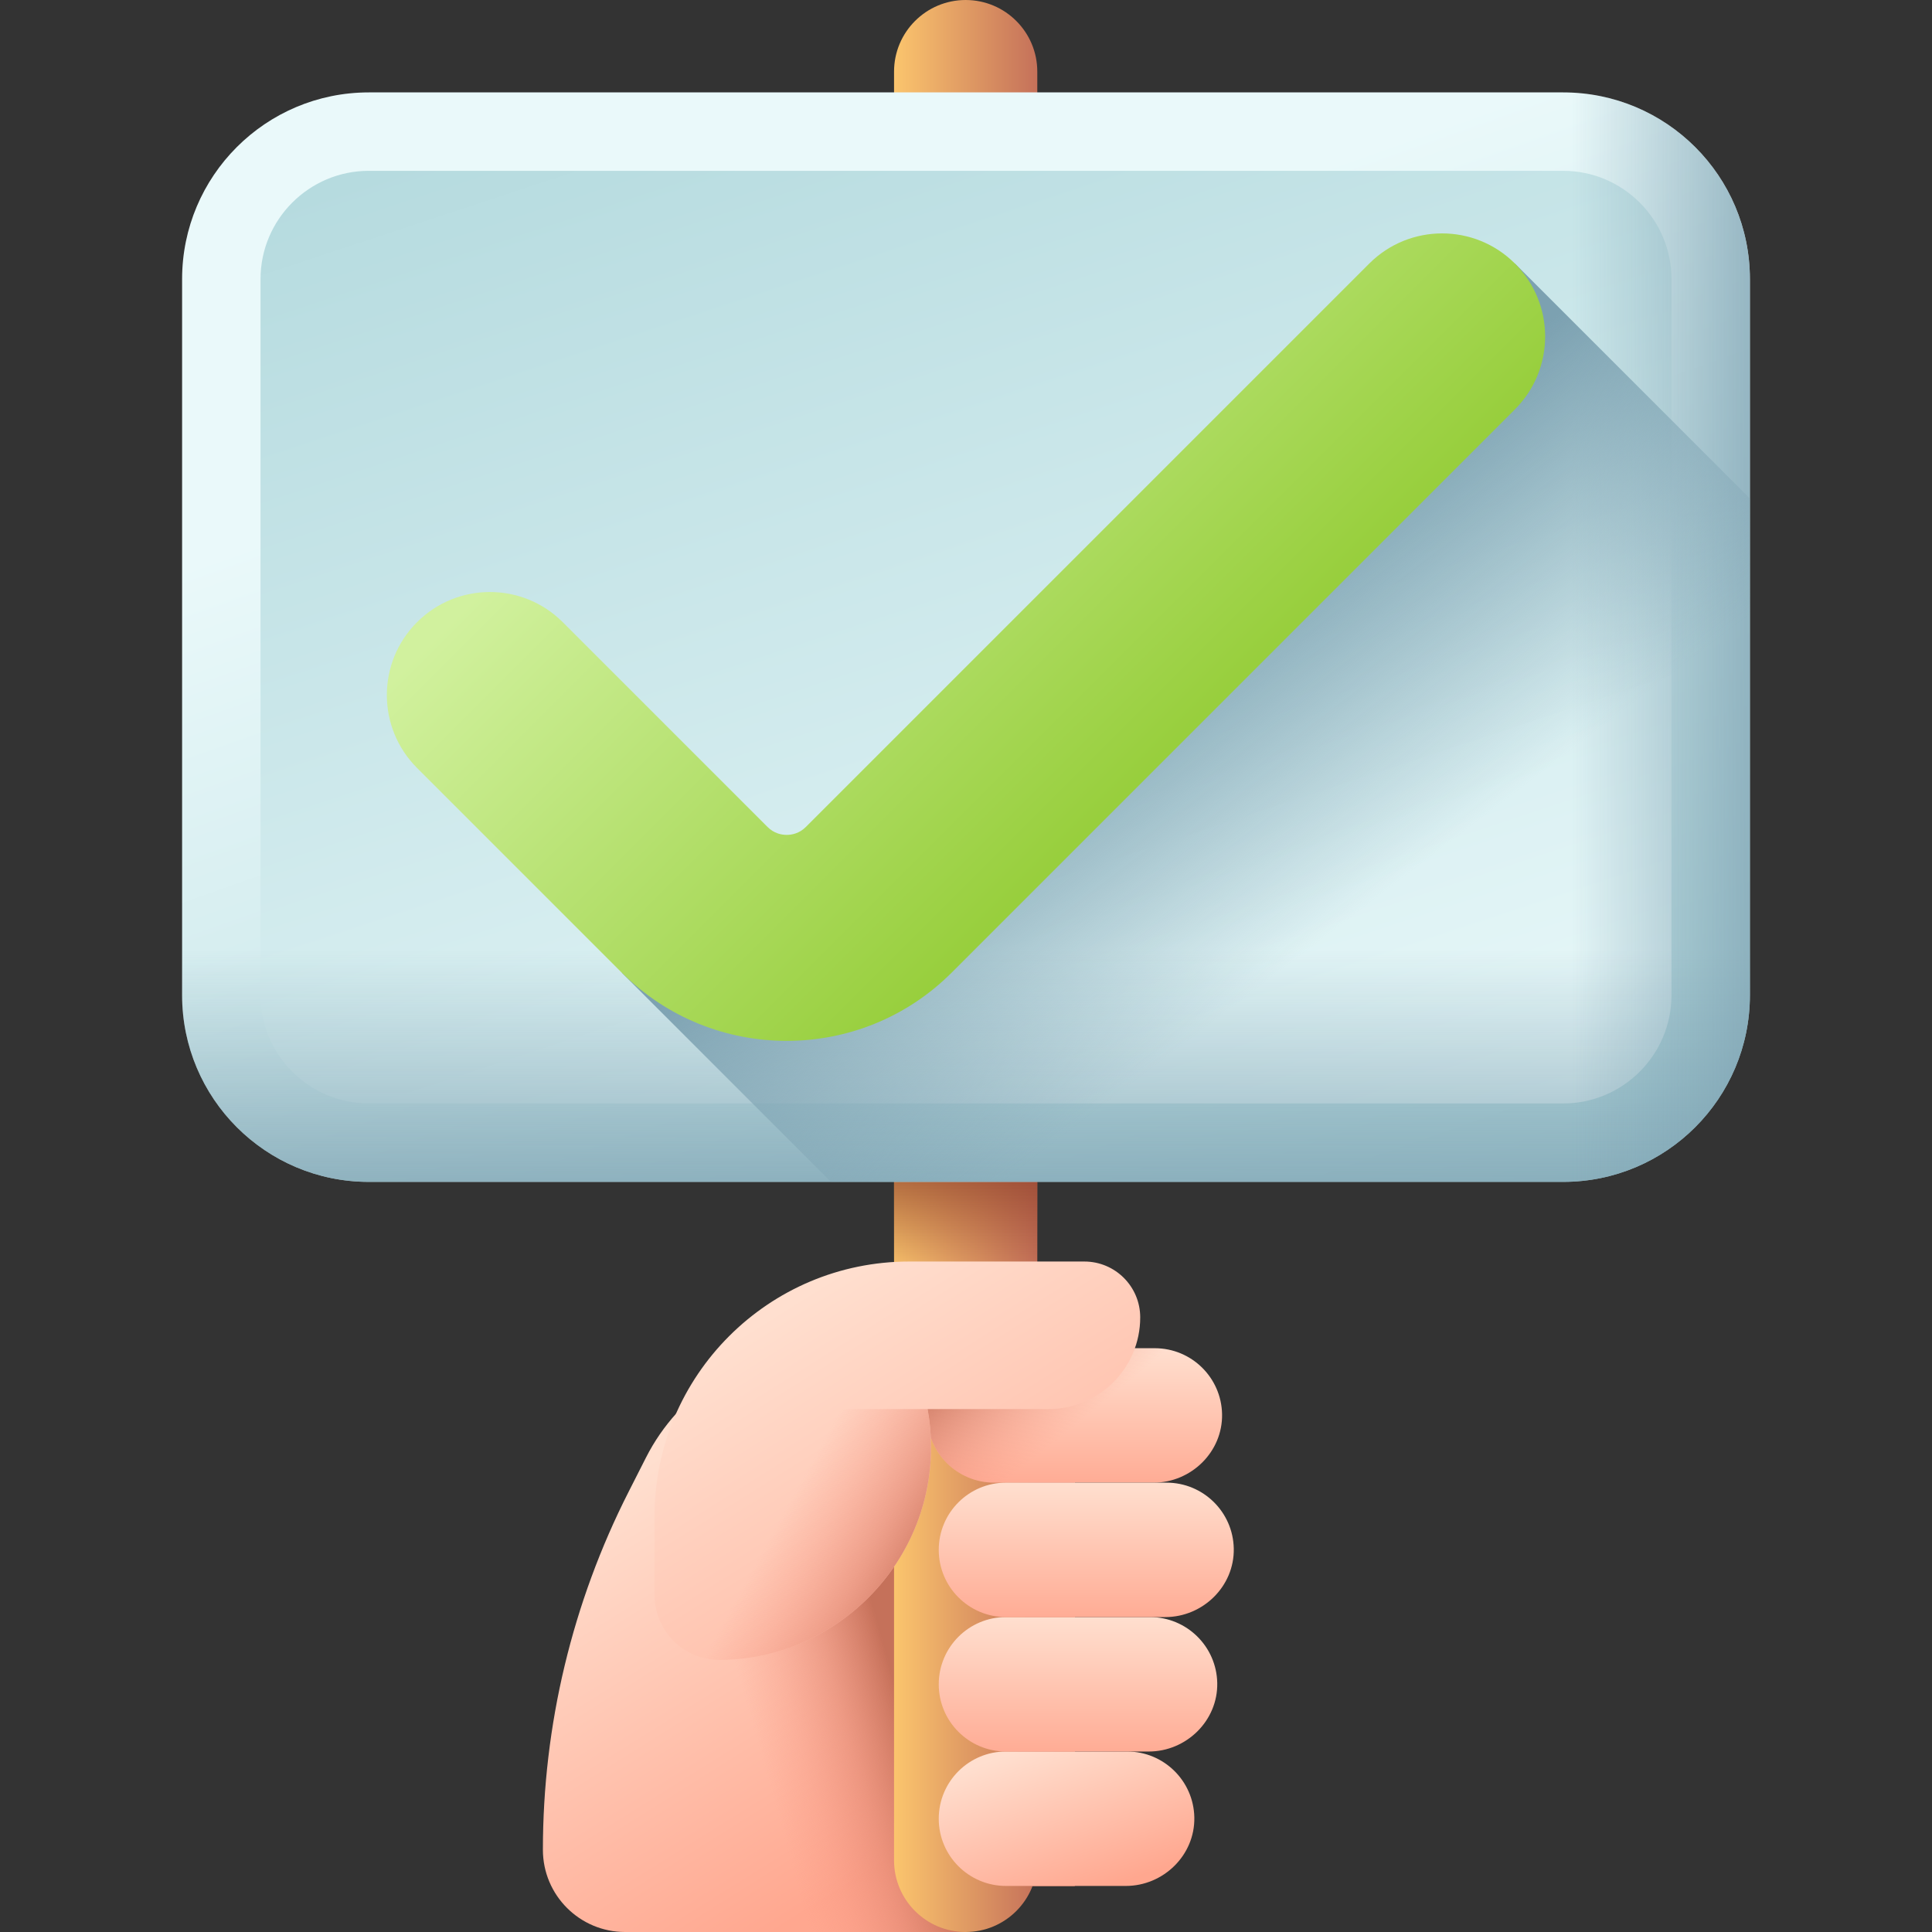 <?xml version="1.0" encoding="UTF-8"?> <svg xmlns="http://www.w3.org/2000/svg" xmlns:xlink="http://www.w3.org/1999/xlink" id="Capa_1" height="512" viewBox="0 0 510 510" width="512"><rect x="0" y="0" width="510" height="510" fill="#333333" stroke="none"/> <linearGradient id="lg1"> <stop offset="0" stop-color="#ffdfcf"></stop> <stop offset="1" stop-color="#ffa78f"></stop> </linearGradient> <linearGradient id="SVGID_1_" gradientUnits="userSpaceOnUse" x1="183.905" x2="249.254" xlink:href="#lg1" y1="377.976" y2="482.257"></linearGradient> <linearGradient id="lg2"> <stop offset="0" stop-color="#f89580" stop-opacity="0"></stop> <stop offset=".26" stop-color="#f2917c" stop-opacity=".261"></stop> <stop offset=".595" stop-color="#e2856f" stop-opacity=".597"></stop> <stop offset=".971" stop-color="#c8725b" stop-opacity=".974"></stop> <stop offset=".997" stop-color="#c5715a"></stop> </linearGradient> <linearGradient id="SVGID_00000011714698566924956950000012886095739128146613_" gradientUnits="userSpaceOnUse" x1="195.25" x2="233.065" xlink:href="#lg2" y1="443.363" y2="432.774"></linearGradient> <linearGradient id="SVGID_00000073686115392314269080000003521702567978797471_" gradientUnits="userSpaceOnUse" x1="236.007" x2="273.82" y1="255" y2="255"> <stop offset="0" stop-color="#fbc56d"></stop> <stop offset="1" stop-color="#c5715a"></stop> </linearGradient> <linearGradient id="SVGID_00000019667758154551739020000000572713169162787227_" gradientUnits="userSpaceOnUse" x1="254.914" x2="254.914" y1="336.115" y2="298.324"> <stop offset="0" stop-color="#8c3d27" stop-opacity="0"></stop> <stop offset="1" stop-color="#8c3d27"></stop> </linearGradient> <linearGradient id="SVGID_00000168811788403532600860000005838301924090902669_" gradientUnits="userSpaceOnUse" x1="274.604" x2="288.331" xlink:href="#lg1" y1="460.104" y2="499.668"></linearGradient> <linearGradient id="SVGID_00000173121202424925158680000011499409665926320771_" gradientTransform="matrix(0 1 -1 0 -2685.181 -4113.697)" gradientUnits="userSpaceOnUse" x1="4540.639" x2="4579.597" xlink:href="#lg1" y1="-2969.747" y2="-2969.747"></linearGradient> <linearGradient id="SVGID_00000106841392549473868700000003570912007842765196_" gradientTransform="matrix(0 1 -1 0 -2685.181 -4113.697)" gradientUnits="userSpaceOnUse" x1="4469.667" x2="4508.625" xlink:href="#lg1" y1="-2968.838" y2="-2968.838"></linearGradient> <linearGradient id="SVGID_00000104667597127936689590000004568030774081320110_" gradientUnits="userSpaceOnUse" x1="285.02" x2="263.219" y1="375.308" y2="348.662"> <stop offset="0" stop-color="#f89580" stop-opacity="0"></stop> <stop offset=".997" stop-color="#c5715a"></stop> </linearGradient> <linearGradient id="SVGID_00000134242764597741467640000002367938754039933369_" gradientTransform="matrix(0 1 -1 0 -2685.181 -4113.697)" gradientUnits="userSpaceOnUse" x1="4505.152" x2="4544.109" xlink:href="#lg1" y1="-2971.928" y2="-2971.928"></linearGradient> <linearGradient id="SVGID_00000037687644190922764120000010359305641917564094_" gradientUnits="userSpaceOnUse" x1="210.525" x2="286.423" xlink:href="#lg1" y1="342.675" y2="463.79"></linearGradient> <linearGradient id="SVGID_00000085239234575064748850000003914401477603623555_" gradientUnits="userSpaceOnUse" x1="206.354" x2="243.092" xlink:href="#lg2" y1="400.218" y2="420.404"></linearGradient> <linearGradient id="lg3"> <stop offset="0" stop-color="#eaf9fa"></stop> <stop offset="1" stop-color="#a8d3d8"></stop> </linearGradient> <linearGradient id="SVGID_00000121275537137875817030000012217751595635299994_" gradientUnits="userSpaceOnUse" x1="226.05" x2="338.068" xlink:href="#lg3" y1="86.309" y2="403.13"></linearGradient> <linearGradient id="SVGID_00000103224498328012346160000010171700753769920130_" gradientUnits="userSpaceOnUse" x1="310.419" x2="174.134" xlink:href="#lg3" y1="335.81" y2="-76.397"></linearGradient> <linearGradient id="lg4"> <stop offset="0" stop-color="#7ca1b1" stop-opacity="0"></stop> <stop offset="1" stop-color="#7ca1b1"></stop> </linearGradient> <linearGradient id="SVGID_00000053525349879933361580000004499111494128586431_" gradientUnits="userSpaceOnUse" x1="255" x2="255" xlink:href="#lg4" y1="250.739" y2="332.169"></linearGradient> <linearGradient id="SVGID_00000031924314370706069240000013726920019382369964_" gradientUnits="userSpaceOnUse" x1="414.803" x2="479.672" xlink:href="#lg4" y1="168.189" y2="168.189"></linearGradient> <linearGradient id="SVGID_00000153668892382597581930000012916162685730823351_" gradientUnits="userSpaceOnUse" x1="352.082" x2="295.415" xlink:href="#lg4" y1="245.635" y2="170.968"></linearGradient> <linearGradient id="SVGID_00000042001424038211988570000013140060363813679800_" gradientUnits="userSpaceOnUse" x1="200.872" x2="337.988" y1="82.02" y2="219.136"> <stop offset="0" stop-color="#d1f19e"></stop> <stop offset="1" stop-color="#8bc727"></stop> </linearGradient> <g> <g> <g> <g> <g> <path d="m216.983 355.903c-.379 0-.768.004-1.165.013-19.225.43-36.572 11.674-45.279 28.82l-4.611 9.08c-14.867 29.277-22.615 61.648-22.615 94.483 0 11.985 9.716 21.701 21.701 21.701h89.9v-12.154h28.799v-141.943z" fill="url(#SVGID_1_)"></path> </g> <path d="m216.983 355.903c-.379 0-.768.004-1.165.013-19.225.43-36.572 11.674-45.279 28.82l-4.611 9.08c-14.867 29.276-22.615 61.648-22.615 94.483 0 11.985 9.716 21.701 21.701 21.701h89.9v-12.154h28.799v-141.943z" fill="url(#SVGID_00000011714698566924956950000012886095739128146613_)"></path> <path d="m254.914 510c-10.442 0-18.907-8.465-18.907-18.907v-472.186c0-10.442 8.465-18.907 18.906-18.907 10.442 0 18.907 8.465 18.907 18.907v472.187c0 10.441-8.465 18.906-18.906 18.906z" fill="url(#SVGID_00000073686115392314269080000003521702567978797471_)"></path> <path d="m236.007 262h37.813v101h-37.813z" fill="url(#SVGID_00000019667758154551739020000000572713169162787227_)"></path> <g> <path d="m315.273 479.746c-.187-9.639-8.061-17.392-17.74-17.392h-31.984c-9.799 0-17.744 7.944-17.744 17.743s7.944 17.744 17.744 17.744h31.633c9.953.001 18.285-8.144 18.091-18.095z" fill="url(#SVGID_00000168811788403532600860000005838301924090902669_)"></path> <g> <path d="m303.232 462.358h-37.683c-9.799 0-17.744-7.944-17.744-17.744 0-9.799 7.944-17.744 17.744-17.744h38.034c9.679 0 17.553 7.753 17.74 17.392.193 9.951-8.139 18.096-18.091 18.096z" fill="url(#SVGID_00000173121202424925158680000011499409665926320771_)"></path> </g> <path d="m304.504 391.386h-42.044c-9.799 0-17.744-7.944-17.744-17.744 0-9.8 7.944-17.743 17.744-17.743h42.395c9.679 0 17.553 7.752 17.74 17.392.193 9.95-8.139 18.095-18.091 18.095z" fill="url(#SVGID_00000106841392549473868700000003570912007842765196_)"></path> <path d="m304.504 391.386h-42.044c-9.799 0-17.744-7.944-17.744-17.744 0-9.8 7.944-17.743 17.744-17.743h42.395c9.679 0 17.553 7.752 17.74 17.392.193 9.95-8.139 18.095-18.091 18.095z" fill="url(#SVGID_00000104667597127936689590000004568030774081320110_)"></path> <path d="m307.593 426.87h-42.044c-9.799 0-17.744-7.944-17.744-17.744 0-9.8 7.944-17.743 17.744-17.743h42.395c9.679 0 17.553 7.752 17.74 17.392.193 9.95-8.138 18.095-18.091 18.095z" fill="url(#SVGID_00000134242764597741467640000002367938754039933369_)"></path> </g> <g> <path d="m286.244 333.011h-46.226c-37.134 0-67.235 30.101-67.235 67.235l.003-.002v20.786c0 9.495 7.714 17.209 17.204 17.15.191 0 .382-.005.573-.005 30.536-.485 55.282-25.71 55.209-56.246-.005-3.402-.318-6.73-.906-9.965 0-.001 0-.001 0-.001l31.916-.001c13.369 0 24.207-10.838 24.207-24.207-.001-8.143-6.602-14.744-14.745-14.744z" fill="url(#SVGID_00000037687644190922764120000010359305641917564094_)"></path> <path d="m245.767 381.926c.081 30.537-24.667 55.761-55.204 56.246-.194 0-.38.008-.573.008-9.487.057-17.206-7.654-17.206-17.15v-20.864c.016-10.077 2.245-19.629 6.225-28.204h65.854c.589 3.238.904 6.564.904 9.964z" fill="url(#SVGID_00000085239234575064748850000003914401477603623555_)"></path> </g> </g> </g> </g> <g> <path d="m412.636 311.987h-315.272c-27.225 0-49.295-22.07-49.295-49.295v-189.006c0-27.225 22.07-49.295 49.295-49.295h315.273c27.225 0 49.295 22.07 49.295 49.295v189.007c0 27.224-22.07 49.294-49.296 49.294z" fill="url(#SVGID_00000121275537137875817030000012217751595635299994_)"></path> <path d="m97.364 291.285c-15.766 0-28.593-12.827-28.593-28.592v-189.007c0-15.766 12.827-28.593 28.593-28.593h315.272c15.766 0 28.593 12.827 28.593 28.593v189.007c0 15.766-12.827 28.592-28.593 28.592z" fill="url(#SVGID_00000103224498328012346160000010171700753769920130_)"></path> <path d="m48.068 115.482v147.21c0 27.225 22.07 49.295 49.295 49.295h315.273c27.225 0 49.295-22.07 49.295-49.295v-147.21z" fill="url(#SVGID_00000053525349879933361580000004499111494128586431_)"></path> <path d="m412.636 24.39h-180.015v287.597h180.016c27.225 0 49.295-22.07 49.295-49.295v-189.006c0-27.225-22.071-49.296-49.296-49.296z" fill="url(#SVGID_00000031924314370706069240000013726920019382369964_)"></path> <path d="m399.914 69.58-179.167 179.167-56.616 8.014 55.226 55.226h193.28c27.225 0 49.295-22.07 49.295-49.295v-131.094z" fill="url(#SVGID_00000153668892382597581930000012916162685730823351_)"></path> </g> <g> <path d="m207.667 274.766c-15.767 0-31.533-6.002-43.537-18.005l-54.044-54.044c-10.623-10.624-10.623-27.847 0-38.471 10.624-10.624 27.847-10.624 38.471 0l54.044 54.044c1.734 1.734 3.712 2.098 5.066 2.098s3.331-.363 5.066-2.098l148.71-148.71c10.624-10.624 27.847-10.624 38.471 0 10.623 10.624 10.623 27.847 0 38.471l-148.71 148.71c-12.004 12.003-27.77 18.005-43.537 18.005z" fill="url(#SVGID_00000042001424038211988570000013140060363813679800_)"></path> </g> </g> </svg> 